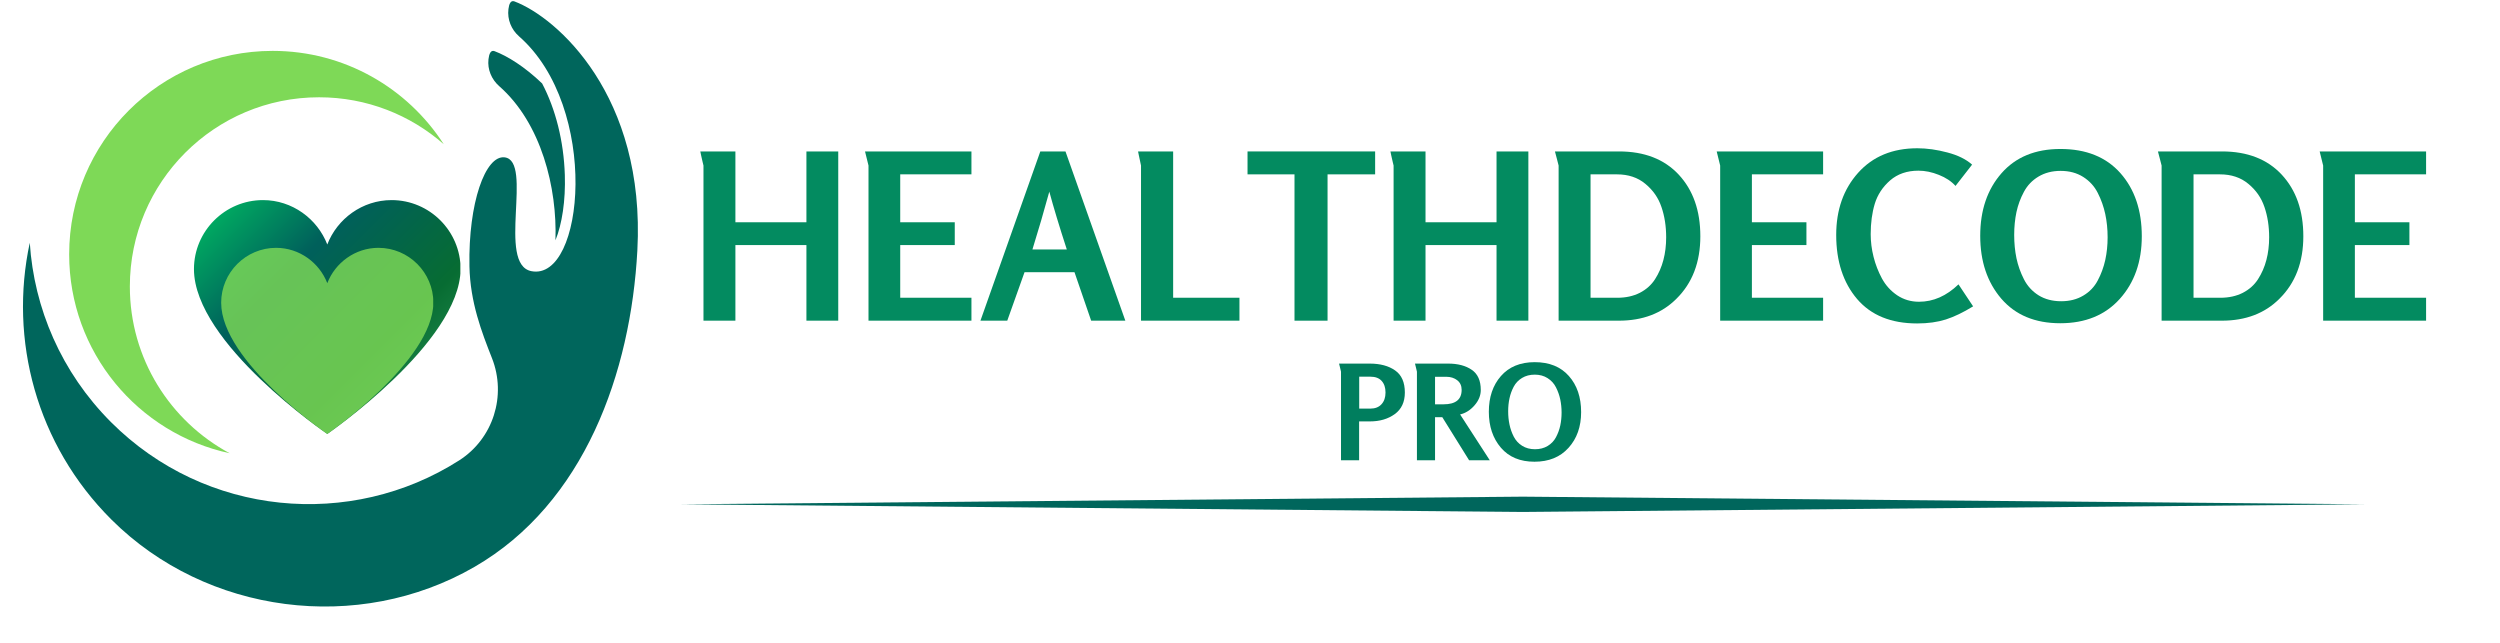 <svg xmlns="http://www.w3.org/2000/svg" xmlns:xlink="http://www.w3.org/1999/xlink" width="509" zoomAndPan="magnify" viewBox="0 0 381.75 98.25" height="131" preserveAspectRatio="xMidYMid meet" version="1.0"><defs><filter x="0%" y="0%" width="100%" height="100%" id="debe563553"><feColorMatrix values="0 0 0 0 1 0 0 0 0 1 0 0 0 0 1 0 0 0 1 0" color-interpolation-filters="sRGB"/></filter><g/><clipPath id="7aa894e970"><path d="M 29.617 30.555 L 70.297 30.555 L 70.297 66.266 L 29.617 66.266 Z M 29.617 30.555 " clip-rule="nonzero"/></clipPath><clipPath id="707cf1f25f"><path d="M 29.617 41.09 C 29.617 52.434 49.977 66.266 49.977 66.266 C 49.977 66.266 70.242 52.336 70.332 41.09 C 70.332 35.285 65.602 30.555 59.797 30.555 C 55.332 30.555 51.488 33.41 49.977 37.336 C 48.461 33.41 44.617 30.555 40.156 30.555 C 34.352 30.555 29.617 35.285 29.617 41.09 " clip-rule="nonzero"/></clipPath><linearGradient x1="15.365" gradientTransform="matrix(0.081, 0, 0, 0.081, 29.619, 30.553)" y1="-15.363" x2="484.865" gradientUnits="userSpaceOnUse" y2="454.137" id="e8b699a5b3"><stop stop-opacity="1" stop-color="rgb(0%, 74.899%, 38.799%)" offset="0"/><stop stop-opacity="1" stop-color="rgb(0%, 74.461%, 38.762%)" offset="0.004"/><stop stop-opacity="1" stop-color="rgb(0%, 74.025%, 38.727%)" offset="0.008"/><stop stop-opacity="1" stop-color="rgb(0%, 73.587%, 38.69%)" offset="0.012"/><stop stop-opacity="1" stop-color="rgb(0%, 73.149%, 38.654%)" offset="0.016"/><stop stop-opacity="1" stop-color="rgb(0%, 72.711%, 38.617%)" offset="0.02"/><stop stop-opacity="1" stop-color="rgb(0%, 72.275%, 38.582%)" offset="0.023"/><stop stop-opacity="1" stop-color="rgb(0%, 71.837%, 38.545%)" offset="0.027"/><stop stop-opacity="1" stop-color="rgb(0%, 71.4%, 38.509%)" offset="0.031"/><stop stop-opacity="1" stop-color="rgb(0%, 70.963%, 38.472%)" offset="0.035"/><stop stop-opacity="1" stop-color="rgb(0%, 70.526%, 38.435%)" offset="0.039"/><stop stop-opacity="1" stop-color="rgb(0%, 70.088%, 38.399%)" offset="0.043"/><stop stop-opacity="1" stop-color="rgb(0%, 69.652%, 38.364%)" offset="0.047"/><stop stop-opacity="1" stop-color="rgb(0%, 69.214%, 38.327%)" offset="0.051"/><stop stop-opacity="1" stop-color="rgb(0%, 68.776%, 38.29%)" offset="0.055"/><stop stop-opacity="1" stop-color="rgb(0%, 68.338%, 38.254%)" offset="0.059"/><stop stop-opacity="1" stop-color="rgb(0%, 67.902%, 38.217%)" offset="0.062"/><stop stop-opacity="1" stop-color="rgb(0%, 67.464%, 38.181%)" offset="0.066"/><stop stop-opacity="1" stop-color="rgb(0%, 67.027%, 38.145%)" offset="0.07"/><stop stop-opacity="1" stop-color="rgb(0%, 66.589%, 38.109%)" offset="0.074"/><stop stop-opacity="1" stop-color="rgb(0%, 66.153%, 38.072%)" offset="0.078"/><stop stop-opacity="1" stop-color="rgb(0%, 65.715%, 38.036%)" offset="0.082"/><stop stop-opacity="1" stop-color="rgb(0%, 65.277%, 37.999%)" offset="0.086"/><stop stop-opacity="1" stop-color="rgb(0%, 64.839%, 37.962%)" offset="0.09"/><stop stop-opacity="1" stop-color="rgb(0%, 64.403%, 37.927%)" offset="0.094"/><stop stop-opacity="1" stop-color="rgb(0%, 63.965%, 37.891%)" offset="0.098"/><stop stop-opacity="1" stop-color="rgb(0%, 63.528%, 37.854%)" offset="0.102"/><stop stop-opacity="1" stop-color="rgb(0%, 63.091%, 37.817%)" offset="0.105"/><stop stop-opacity="1" stop-color="rgb(0%, 62.654%, 37.781%)" offset="0.109"/><stop stop-opacity="1" stop-color="rgb(0%, 62.216%, 37.744%)" offset="0.113"/><stop stop-opacity="1" stop-color="rgb(0%, 61.78%, 37.709%)" offset="0.117"/><stop stop-opacity="1" stop-color="rgb(0%, 61.342%, 37.672%)" offset="0.121"/><stop stop-opacity="1" stop-color="rgb(0%, 60.904%, 37.636%)" offset="0.125"/><stop stop-opacity="1" stop-color="rgb(0%, 60.466%, 37.599%)" offset="0.129"/><stop stop-opacity="1" stop-color="rgb(0%, 60.03%, 37.564%)" offset="0.133"/><stop stop-opacity="1" stop-color="rgb(0%, 59.592%, 37.527%)" offset="0.137"/><stop stop-opacity="1" stop-color="rgb(0%, 59.155%, 37.491%)" offset="0.141"/><stop stop-opacity="1" stop-color="rgb(0%, 58.717%, 37.454%)" offset="0.145"/><stop stop-opacity="1" stop-color="rgb(0%, 58.281%, 37.418%)" offset="0.148"/><stop stop-opacity="1" stop-color="rgb(0%, 57.843%, 37.381%)" offset="0.152"/><stop stop-opacity="1" stop-color="rgb(0%, 57.405%, 37.346%)" offset="0.156"/><stop stop-opacity="1" stop-color="rgb(0%, 56.967%, 37.309%)" offset="0.16"/><stop stop-opacity="1" stop-color="rgb(0%, 56.531%, 37.273%)" offset="0.164"/><stop stop-opacity="1" stop-color="rgb(0%, 56.093%, 37.236%)" offset="0.168"/><stop stop-opacity="1" stop-color="rgb(0%, 55.656%, 37.199%)" offset="0.172"/><stop stop-opacity="1" stop-color="rgb(0%, 55.219%, 37.163%)" offset="0.176"/><stop stop-opacity="1" stop-color="rgb(0%, 54.782%, 37.128%)" offset="0.18"/><stop stop-opacity="1" stop-color="rgb(0%, 54.344%, 37.091%)" offset="0.184"/><stop stop-opacity="1" stop-color="rgb(0%, 53.908%, 37.054%)" offset="0.188"/><stop stop-opacity="1" stop-color="rgb(0%, 53.47%, 37.018%)" offset="0.191"/><stop stop-opacity="1" stop-color="rgb(0%, 53.032%, 36.981%)" offset="0.195"/><stop stop-opacity="1" stop-color="rgb(0%, 52.594%, 36.945%)" offset="0.199"/><stop stop-opacity="1" stop-color="rgb(0%, 52.158%, 36.909%)" offset="0.203"/><stop stop-opacity="1" stop-color="rgb(0%, 51.72%, 36.873%)" offset="0.207"/><stop stop-opacity="1" stop-color="rgb(0%, 51.283%, 36.836%)" offset="0.211"/><stop stop-opacity="1" stop-color="rgb(0%, 50.845%, 36.8%)" offset="0.215"/><stop stop-opacity="1" stop-color="rgb(0%, 50.409%, 36.765%)" offset="0.219"/><stop stop-opacity="1" stop-color="rgb(0%, 49.971%, 36.728%)" offset="0.223"/><stop stop-opacity="1" stop-color="rgb(0%, 49.533%, 36.691%)" offset="0.227"/><stop stop-opacity="1" stop-color="rgb(0%, 49.095%, 36.655%)" offset="0.23"/><stop stop-opacity="1" stop-color="rgb(0%, 48.659%, 36.618%)" offset="0.234"/><stop stop-opacity="1" stop-color="rgb(0%, 48.221%, 36.581%)" offset="0.238"/><stop stop-opacity="1" stop-color="rgb(0%, 47.784%, 36.546%)" offset="0.242"/><stop stop-opacity="1" stop-color="rgb(0%, 47.346%, 36.51%)" offset="0.246"/><stop stop-opacity="1" stop-color="rgb(0%, 46.91%, 36.473%)" offset="0.25"/><stop stop-opacity="1" stop-color="rgb(0%, 46.472%, 36.436%)" offset="0.254"/><stop stop-opacity="1" stop-color="rgb(0%, 46.034%, 36.4%)" offset="0.258"/><stop stop-opacity="1" stop-color="rgb(0%, 45.596%, 36.363%)" offset="0.262"/><stop stop-opacity="1" stop-color="rgb(0%, 45.16%, 36.328%)" offset="0.266"/><stop stop-opacity="1" stop-color="rgb(0%, 44.722%, 36.292%)" offset="0.27"/><stop stop-opacity="1" stop-color="rgb(0%, 44.286%, 36.255%)" offset="0.273"/><stop stop-opacity="1" stop-color="rgb(0%, 43.848%, 36.218%)" offset="0.277"/><stop stop-opacity="1" stop-color="rgb(0%, 43.411%, 36.182%)" offset="0.281"/><stop stop-opacity="1" stop-color="rgb(0%, 42.973%, 36.145%)" offset="0.285"/><stop stop-opacity="1" stop-color="rgb(0%, 42.537%, 36.11%)" offset="0.289"/><stop stop-opacity="1" stop-color="rgb(0%, 42.099%, 36.073%)" offset="0.293"/><stop stop-opacity="1" stop-color="rgb(0%, 41.661%, 36.037%)" offset="0.297"/><stop stop-opacity="1" stop-color="rgb(0%, 41.223%, 36%)" offset="0.301"/><stop stop-opacity="1" stop-color="rgb(0%, 40.787%, 35.963%)" offset="0.305"/><stop stop-opacity="1" stop-color="rgb(0%, 40.349%, 35.927%)" offset="0.309"/><stop stop-opacity="1" stop-color="rgb(0%, 39.912%, 35.892%)" offset="0.312"/><stop stop-opacity="1" stop-color="rgb(0%, 39.474%, 35.855%)" offset="0.316"/><stop stop-opacity="1" stop-color="rgb(0%, 39.038%, 35.818%)" offset="0.32"/><stop stop-opacity="1" stop-color="rgb(0%, 38.6%, 35.782%)" offset="0.324"/><stop stop-opacity="1" stop-color="rgb(0%, 38.162%, 35.747%)" offset="0.328"/><stop stop-opacity="1" stop-color="rgb(0.011%, 37.9%, 35.655%)" offset="0.332"/><stop stop-opacity="1" stop-color="rgb(0.021%, 37.639%, 35.565%)" offset="0.336"/><stop stop-opacity="1" stop-color="rgb(0.053%, 37.695%, 35.376%)" offset="0.344"/><stop stop-opacity="1" stop-color="rgb(0.116%, 37.807%, 35.001%)" offset="0.352"/><stop stop-opacity="1" stop-color="rgb(0.179%, 37.92%, 34.624%)" offset="0.359"/><stop stop-opacity="1" stop-color="rgb(0.243%, 38.031%, 34.247%)" offset="0.367"/><stop stop-opacity="1" stop-color="rgb(0.305%, 38.144%, 33.871%)" offset="0.375"/><stop stop-opacity="1" stop-color="rgb(0.368%, 38.255%, 33.495%)" offset="0.383"/><stop stop-opacity="1" stop-color="rgb(0.432%, 38.368%, 33.118%)" offset="0.391"/><stop stop-opacity="1" stop-color="rgb(0.494%, 38.481%, 32.742%)" offset="0.398"/><stop stop-opacity="1" stop-color="rgb(0.558%, 38.593%, 32.365%)" offset="0.406"/><stop stop-opacity="1" stop-color="rgb(0.621%, 38.705%, 31.989%)" offset="0.414"/><stop stop-opacity="1" stop-color="rgb(0.684%, 38.817%, 31.613%)" offset="0.422"/><stop stop-opacity="1" stop-color="rgb(0.748%, 38.93%, 31.236%)" offset="0.43"/><stop stop-opacity="1" stop-color="rgb(0.81%, 39.041%, 30.859%)" offset="0.438"/><stop stop-opacity="1" stop-color="rgb(0.873%, 39.154%, 30.484%)" offset="0.445"/><stop stop-opacity="1" stop-color="rgb(0.937%, 39.265%, 30.107%)" offset="0.453"/><stop stop-opacity="1" stop-color="rgb(0.999%, 39.378%, 29.73%)" offset="0.461"/><stop stop-opacity="1" stop-color="rgb(1.062%, 39.49%, 29.355%)" offset="0.468"/><stop stop-opacity="1" stop-color="rgb(1.094%, 39.546%, 29.167%)" offset="0.469"/><stop stop-opacity="1" stop-color="rgb(1.126%, 39.603%, 28.978%)" offset="0.477"/><stop stop-opacity="1" stop-color="rgb(1.189%, 39.716%, 28.601%)" offset="0.484"/><stop stop-opacity="1" stop-color="rgb(1.253%, 39.827%, 28.226%)" offset="0.492"/><stop stop-opacity="1" stop-color="rgb(1.315%, 39.94%, 27.849%)" offset="0.5"/><stop stop-opacity="1" stop-color="rgb(1.378%, 40.051%, 27.472%)" offset="0.508"/><stop stop-opacity="1" stop-color="rgb(1.442%, 40.164%, 27.095%)" offset="0.516"/><stop stop-opacity="1" stop-color="rgb(1.505%, 40.276%, 26.72%)" offset="0.523"/><stop stop-opacity="1" stop-color="rgb(1.567%, 40.388%, 26.343%)" offset="0.531"/><stop stop-opacity="1" stop-color="rgb(1.631%, 40.5%, 25.966%)" offset="0.532"/><stop stop-opacity="1" stop-color="rgb(1.663%, 40.556%, 25.778%)" offset="0.539"/><stop stop-opacity="1" stop-color="rgb(1.694%, 40.613%, 25.591%)" offset="0.547"/><stop stop-opacity="1" stop-color="rgb(1.758%, 40.724%, 25.214%)" offset="0.555"/><stop stop-opacity="1" stop-color="rgb(1.82%, 40.837%, 24.837%)" offset="0.562"/><stop stop-opacity="1" stop-color="rgb(1.883%, 40.95%, 24.461%)" offset="0.57"/><stop stop-opacity="1" stop-color="rgb(1.947%, 41.061%, 24.084%)" offset="0.578"/><stop stop-opacity="1" stop-color="rgb(2.01%, 41.174%, 23.708%)" offset="0.586"/><stop stop-opacity="1" stop-color="rgb(2.072%, 41.286%, 23.332%)" offset="0.594"/><stop stop-opacity="1" stop-color="rgb(2.136%, 41.399%, 22.955%)" offset="0.602"/><stop stop-opacity="1" stop-color="rgb(2.199%, 41.51%, 22.578%)" offset="0.609"/><stop stop-opacity="1" stop-color="rgb(2.261%, 41.623%, 22.203%)" offset="0.617"/><stop stop-opacity="1" stop-color="rgb(2.325%, 41.734%, 21.826%)" offset="0.625"/><stop stop-opacity="1" stop-color="rgb(2.388%, 41.847%, 21.449%)" offset="0.633"/><stop stop-opacity="1" stop-color="rgb(2.452%, 41.959%, 21.074%)" offset="0.641"/><stop stop-opacity="1" stop-color="rgb(2.515%, 42.072%, 20.697%)" offset="0.648"/><stop stop-opacity="1" stop-color="rgb(2.577%, 42.184%, 20.32%)" offset="0.656"/><stop stop-opacity="1" stop-color="rgb(2.641%, 42.296%, 19.943%)" offset="0.664"/><stop stop-opacity="1" stop-color="rgb(2.802%, 42.509%, 19.8%)" offset="0.672"/><stop stop-opacity="1" stop-color="rgb(3.128%, 42.896%, 20.056%)" offset="0.676"/><stop stop-opacity="1" stop-color="rgb(3.326%, 43.126%, 20.267%)" offset="0.68"/><stop stop-opacity="1" stop-color="rgb(3.525%, 43.356%, 20.477%)" offset="0.684"/><stop stop-opacity="1" stop-color="rgb(3.723%, 43.587%, 20.689%)" offset="0.688"/><stop stop-opacity="1" stop-color="rgb(3.92%, 43.816%, 20.9%)" offset="0.691"/><stop stop-opacity="1" stop-color="rgb(4.118%, 44.046%, 21.112%)" offset="0.695"/><stop stop-opacity="1" stop-color="rgb(4.317%, 44.275%, 21.323%)" offset="0.699"/><stop stop-opacity="1" stop-color="rgb(4.515%, 44.505%, 21.533%)" offset="0.703"/><stop stop-opacity="1" stop-color="rgb(4.713%, 44.734%, 21.744%)" offset="0.707"/><stop stop-opacity="1" stop-color="rgb(4.912%, 44.965%, 21.956%)" offset="0.711"/><stop stop-opacity="1" stop-color="rgb(5.11%, 45.195%, 22.166%)" offset="0.715"/><stop stop-opacity="1" stop-color="rgb(5.309%, 45.425%, 22.377%)" offset="0.719"/><stop stop-opacity="1" stop-color="rgb(5.505%, 45.654%, 22.588%)" offset="0.723"/><stop stop-opacity="1" stop-color="rgb(5.704%, 45.885%, 22.8%)" offset="0.727"/><stop stop-opacity="1" stop-color="rgb(5.902%, 46.114%, 23.01%)" offset="0.73"/><stop stop-opacity="1" stop-color="rgb(6.1%, 46.344%, 23.222%)" offset="0.734"/><stop stop-opacity="1" stop-color="rgb(6.299%, 46.573%, 23.433%)" offset="0.738"/><stop stop-opacity="1" stop-color="rgb(6.497%, 46.803%, 23.643%)" offset="0.742"/><stop stop-opacity="1" stop-color="rgb(6.694%, 47.032%, 23.854%)" offset="0.746"/><stop stop-opacity="1" stop-color="rgb(6.892%, 47.263%, 24.066%)" offset="0.75"/><stop stop-opacity="1" stop-color="rgb(7.091%, 47.493%, 24.277%)" offset="0.754"/><stop stop-opacity="1" stop-color="rgb(7.289%, 47.723%, 24.489%)" offset="0.758"/><stop stop-opacity="1" stop-color="rgb(7.487%, 47.952%, 24.699%)" offset="0.762"/><stop stop-opacity="1" stop-color="rgb(7.686%, 48.183%, 24.91%)" offset="0.766"/><stop stop-opacity="1" stop-color="rgb(7.884%, 48.412%, 25.121%)" offset="0.77"/><stop stop-opacity="1" stop-color="rgb(8.083%, 48.642%, 25.333%)" offset="0.773"/><stop stop-opacity="1" stop-color="rgb(8.279%, 48.871%, 25.543%)" offset="0.777"/><stop stop-opacity="1" stop-color="rgb(8.478%, 49.101%, 25.754%)" offset="0.781"/><stop stop-opacity="1" stop-color="rgb(8.676%, 49.33%, 25.964%)" offset="0.785"/><stop stop-opacity="1" stop-color="rgb(8.875%, 49.561%, 26.176%)" offset="0.789"/><stop stop-opacity="1" stop-color="rgb(9.073%, 49.791%, 26.387%)" offset="0.793"/><stop stop-opacity="1" stop-color="rgb(9.271%, 50.021%, 26.599%)" offset="0.797"/><stop stop-opacity="1" stop-color="rgb(9.47%, 50.25%, 26.81%)" offset="0.801"/><stop stop-opacity="1" stop-color="rgb(9.668%, 50.481%, 27.02%)" offset="0.805"/><stop stop-opacity="1" stop-color="rgb(9.865%, 50.71%, 27.231%)" offset="0.809"/><stop stop-opacity="1" stop-color="rgb(10.063%, 50.94%, 27.443%)" offset="0.812"/><stop stop-opacity="1" stop-color="rgb(10.262%, 51.169%, 27.654%)" offset="0.816"/><stop stop-opacity="1" stop-color="rgb(10.46%, 51.399%, 27.866%)" offset="0.82"/><stop stop-opacity="1" stop-color="rgb(10.658%, 51.63%, 28.076%)" offset="0.824"/><stop stop-opacity="1" stop-color="rgb(10.857%, 51.86%, 28.287%)" offset="0.828"/><stop stop-opacity="1" stop-color="rgb(11.053%, 52.089%, 28.497%)" offset="0.832"/><stop stop-opacity="1" stop-color="rgb(11.252%, 52.319%, 28.709%)" offset="0.836"/><stop stop-opacity="1" stop-color="rgb(11.45%, 52.548%, 28.92%)" offset="0.84"/><stop stop-opacity="1" stop-color="rgb(11.649%, 52.779%, 29.131%)" offset="0.844"/><stop stop-opacity="1" stop-color="rgb(11.847%, 53.008%, 29.341%)" offset="0.848"/><stop stop-opacity="1" stop-color="rgb(12.045%, 53.238%, 29.553%)" offset="0.852"/><stop stop-opacity="1" stop-color="rgb(12.244%, 53.467%, 29.764%)" offset="0.855"/><stop stop-opacity="1" stop-color="rgb(12.442%, 53.697%, 29.976%)" offset="0.859"/><stop stop-opacity="1" stop-color="rgb(12.639%, 53.928%, 30.186%)" offset="0.863"/><stop stop-opacity="1" stop-color="rgb(12.837%, 54.158%, 30.397%)" offset="0.867"/><stop stop-opacity="1" stop-color="rgb(13.036%, 54.387%, 30.608%)" offset="0.871"/><stop stop-opacity="1" stop-color="rgb(13.234%, 54.617%, 30.82%)" offset="0.875"/><stop stop-opacity="1" stop-color="rgb(13.432%, 54.846%, 31.03%)" offset="0.879"/><stop stop-opacity="1" stop-color="rgb(13.631%, 55.077%, 31.242%)" offset="0.883"/><stop stop-opacity="1" stop-color="rgb(13.828%, 55.305%, 31.453%)" offset="0.887"/><stop stop-opacity="1" stop-color="rgb(14.026%, 55.536%, 31.664%)" offset="0.891"/><stop stop-opacity="1" stop-color="rgb(14.224%, 55.765%, 31.874%)" offset="0.895"/><stop stop-opacity="1" stop-color="rgb(14.423%, 55.995%, 32.086%)" offset="0.898"/><stop stop-opacity="1" stop-color="rgb(14.621%, 56.226%, 32.297%)" offset="0.902"/><stop stop-opacity="1" stop-color="rgb(14.819%, 56.456%, 32.507%)" offset="0.906"/><stop stop-opacity="1" stop-color="rgb(15.018%, 56.685%, 32.718%)" offset="0.91"/><stop stop-opacity="1" stop-color="rgb(15.216%, 56.915%, 32.93%)" offset="0.914"/><stop stop-opacity="1" stop-color="rgb(15.413%, 57.144%, 33.141%)" offset="0.918"/><stop stop-opacity="1" stop-color="rgb(15.611%, 57.375%, 33.353%)" offset="0.922"/><stop stop-opacity="1" stop-color="rgb(15.81%, 57.603%, 33.563%)" offset="0.926"/><stop stop-opacity="1" stop-color="rgb(16.008%, 57.834%, 33.774%)" offset="0.93"/><stop stop-opacity="1" stop-color="rgb(16.206%, 58.063%, 33.984%)" offset="0.934"/><stop stop-opacity="1" stop-color="rgb(16.405%, 58.293%, 34.196%)" offset="0.938"/><stop stop-opacity="1" stop-color="rgb(16.602%, 58.524%, 34.407%)" offset="0.941"/><stop stop-opacity="1" stop-color="rgb(16.8%, 58.754%, 34.619%)" offset="0.945"/><stop stop-opacity="1" stop-color="rgb(16.998%, 58.983%, 34.83%)" offset="0.949"/><stop stop-opacity="1" stop-color="rgb(17.197%, 59.213%, 35.04%)" offset="0.953"/><stop stop-opacity="1" stop-color="rgb(17.395%, 59.442%, 35.251%)" offset="0.957"/><stop stop-opacity="1" stop-color="rgb(17.593%, 59.673%, 35.463%)" offset="0.961"/><stop stop-opacity="1" stop-color="rgb(17.792%, 59.901%, 35.674%)" offset="0.965"/><stop stop-opacity="1" stop-color="rgb(17.99%, 60.132%, 35.884%)" offset="0.969"/><stop stop-opacity="1" stop-color="rgb(18.187%, 60.362%, 36.095%)" offset="0.973"/><stop stop-opacity="1" stop-color="rgb(18.385%, 60.593%, 36.307%)" offset="0.977"/><stop stop-opacity="1" stop-color="rgb(18.584%, 60.822%, 36.517%)" offset="0.98"/><stop stop-opacity="1" stop-color="rgb(18.782%, 61.052%, 36.729%)" offset="0.984"/><stop stop-opacity="1" stop-color="rgb(18.98%, 61.281%, 36.94%)" offset="0.988"/><stop stop-opacity="1" stop-color="rgb(19.179%, 61.511%, 37.151%)" offset="0.992"/><stop stop-opacity="1" stop-color="rgb(19.376%, 61.74%, 37.361%)" offset="0.996"/><stop stop-opacity="1" stop-color="rgb(19.574%, 61.971%, 37.573%)" offset="1"/></linearGradient><mask id="fd5a0d501d"><g filter="url(#debe563553)"><rect x="-38.175" width="458.1" fill="#000000" y="-9.825" height="117.9" fill-opacity="0.82"/></g></mask><clipPath id="9f8b57698d"><path d="M 0.773 0.844 L 33.211 0.844 L 33.211 29.266 L 0.773 29.266 Z M 0.773 0.844 " clip-rule="nonzero"/></clipPath><clipPath id="9a2f3e42c6"><path d="M 0.773 9.23 C 0.773 18.258 16.977 29.266 16.977 29.266 C 16.977 29.266 33.105 18.18 33.176 9.23 C 33.176 4.609 29.41 0.844 24.789 0.844 C 21.238 0.844 18.18 3.117 16.977 6.242 C 15.77 3.117 12.711 0.844 9.16 0.844 C 4.539 0.844 0.773 4.609 0.773 9.23 " clip-rule="nonzero"/></clipPath><clipPath id="92fd1d0f53"><rect x="0" width="34" y="0" height="30"/></clipPath><clipPath id="4c90881e7c"><path d="M 103.93 75.832 L 361.461 75.832 L 361.461 78.066 L 103.93 78.066 Z M 103.93 75.832 " clip-rule="nonzero"/></clipPath></defs><path fill="#7ed957" d="M 19.828 43.746 C 19.828 27.789 32.766 14.855 48.719 14.855 C 56.012 14.855 62.676 17.559 67.758 22.02 C 62.227 13.445 52.594 7.77 41.633 7.77 C 24.473 7.77 10.562 21.68 10.562 38.84 C 10.562 53.746 21.062 66.199 35.07 69.211 C 26 64.34 19.828 54.762 19.828 43.746 " fill-opacity="1" fill-rule="nonzero"/><path fill="#00665c" d="M 78.555 0.215 C 77.984 0 77.734 0.598 77.637 1.398 C 77.445 2.961 78.07 4.508 79.254 5.547 C 91.641 16.398 89.238 42.992 81.141 41.406 C 75.828 40.367 81.488 24.566 77.059 24.027 C 74.113 23.672 71.5 30.992 71.684 40.648 C 71.793 46.176 73.566 50.734 75.125 54.691 C 77.383 60.422 75.309 66.984 70.117 70.301 C 53.59 80.848 31.398 78.902 16.961 64.469 C 9.336 56.84 5.199 47.047 4.547 37.07 C 1.359 51.848 5.52 67.891 17.031 79.355 C 31.543 93.805 54.711 96.812 72.445 86.57 C 89.281 76.848 96.324 56.844 97.324 38.246 C 98.598 14.586 85.02 2.648 78.555 0.215 Z M 76.234 13.16 C 82.672 18.816 85.102 28.719 84.816 36.695 C 85.828 34.223 86.375 30.602 86.25 26.723 C 86.082 21.539 84.848 16.684 82.785 12.746 C 80.113 10.18 77.484 8.555 75.516 7.812 C 74.934 7.594 74.684 8.223 74.59 9.051 C 74.414 10.605 75.059 12.129 76.234 13.16 " fill-opacity="1" fill-rule="nonzero"/><g clip-path="url(#7aa894e970)"><g clip-path="url(#707cf1f25f)"><path fill="url(#e8b699a5b3)" d="M 29.617 30.555 L 29.617 66.266 L 70.297 66.266 L 70.297 30.555 Z M 29.617 30.555 " fill-rule="nonzero"/></g></g><g mask="url(#fd5a0d501d)"><g transform="matrix(1, 0, 0, 1, 33, 37)"><g clip-path="url(#92fd1d0f53)"><g clip-path="url(#9f8b57698d)"><g clip-path="url(#9a2f3e42c6)"><path fill="#7ed957" d="M 0.773 0.844 L 33.148 0.844 L 33.148 29.266 L 0.773 29.266 Z M 0.773 0.844 " fill-opacity="1" fill-rule="nonzero"/></g></g></g></g></g><g clip-path="url(#4c90881e7c)"><path fill="#00665c" d="M 232.539 78.176 L 103.93 77.008 L 232.539 75.84 L 361.148 77.008 Z M 232.539 78.176 " fill-opacity="1" fill-rule="nonzero"/></g><g fill="#038b60" fill-opacity="1"><g transform="translate(105.062, 48.968)"><g><path d="M 22.938 0 L 18.078 0 L 18.078 -11.547 L 7.234 -11.547 L 7.234 0 L 2.359 0 L 2.359 -23.688 C 2.359 -23.707 2.316 -23.879 2.234 -24.203 C 2.16 -24.535 2.082 -24.879 2 -25.234 C 1.914 -25.586 1.875 -25.789 1.875 -25.844 L 7.234 -25.844 L 7.234 -15.031 L 18.078 -15.031 L 18.078 -25.844 L 22.938 -25.844 Z M 22.938 0 "/></g></g></g><g fill="#038b60" fill-opacity="1"><g transform="translate(130.261, 48.968)"><g><path d="M 18.078 0 L 2.359 0 L 2.359 -23.688 L 1.828 -25.844 L 18.078 -25.844 L 18.078 -22.344 L 7.203 -22.344 L 7.203 -15.031 L 15.531 -15.031 L 15.531 -11.547 L 7.203 -11.547 L 7.203 -3.5 L 18.078 -3.5 Z M 18.078 0 "/></g></g></g><g fill="#038b60" fill-opacity="1"><g transform="translate(149.636, 48.968)"><g><path d="M 22.203 0 L 16.984 0 L 14.438 -7.406 L 6.812 -7.406 L 4.172 0 L 0.078 0 L 9.219 -25.844 L 13.062 -25.844 Z M 13.266 -10.875 C 12.141 -14.332 11.25 -17.273 10.594 -19.703 C 9.789 -16.754 8.93 -13.812 8.016 -10.875 Z M 13.266 -10.875 "/></g></g></g><g fill="#038b60" fill-opacity="1"><g transform="translate(171.905, 48.968)"><g><path d="M 17.359 0 L 2.328 0 L 2.328 -23.688 C 2.328 -23.707 2.289 -23.879 2.219 -24.203 C 2.156 -24.535 2.082 -24.879 2 -25.234 C 1.914 -25.586 1.875 -25.789 1.875 -25.844 L 7.234 -25.844 L 7.234 -3.5 L 17.359 -3.5 Z M 17.359 0 "/></g></g></g><g fill="#038b60" fill-opacity="1"><g transform="translate(190.045, 48.968)"><g><path d="M 19.938 -22.344 L 12.672 -22.344 L 12.672 0 L 7.625 0 L 7.625 -22.344 L 0.453 -22.344 L 0.453 -25.844 L 19.938 -25.844 Z M 19.938 -22.344 "/></g></g></g><g fill="#038b60" fill-opacity="1"><g transform="translate(210.443, 48.968)"><g><path d="M 22.938 0 L 18.078 0 L 18.078 -11.547 L 7.234 -11.547 L 7.234 0 L 2.359 0 L 2.359 -23.688 C 2.359 -23.707 2.316 -23.879 2.234 -24.203 C 2.16 -24.535 2.082 -24.879 2 -25.234 C 1.914 -25.586 1.875 -25.789 1.875 -25.844 L 7.234 -25.844 L 7.234 -15.031 L 18.078 -15.031 L 18.078 -25.844 L 22.938 -25.844 Z M 22.938 0 "/></g></g></g><g fill="#038b60" fill-opacity="1"><g transform="translate(235.642, 48.968)"><g><path d="M 24 -12.891 C 24 -8.93 22.785 -5.754 20.359 -3.359 C 18.129 -1.117 15.191 0 11.547 0 L 2.359 0 L 2.359 -23.688 C 2.359 -23.707 2.27 -24.051 2.094 -24.719 C 1.914 -25.395 1.816 -25.77 1.797 -25.844 L 11.578 -25.844 C 15.461 -25.844 18.504 -24.66 20.703 -22.297 C 22.898 -19.93 24 -16.797 24 -12.891 Z M 18.781 -12.734 C 18.781 -14.43 18.539 -15.973 18.062 -17.359 C 17.594 -18.754 16.773 -19.93 15.609 -20.891 C 14.453 -21.859 13.004 -22.344 11.266 -22.344 L 7.234 -22.344 L 7.234 -3.5 L 11.328 -3.5 C 12.617 -3.5 13.758 -3.75 14.75 -4.25 C 15.738 -4.758 16.516 -5.453 17.078 -6.328 C 17.648 -7.211 18.078 -8.191 18.359 -9.266 C 18.641 -10.336 18.781 -11.492 18.781 -12.734 Z M 18.781 -12.734 "/></g></g></g><g fill="#038b60" fill-opacity="1"><g transform="translate(260.311, 48.968)"><g><path d="M 18.078 0 L 2.359 0 L 2.359 -23.688 L 1.828 -25.844 L 18.078 -25.844 L 18.078 -22.344 L 7.203 -22.344 L 7.203 -15.031 L 15.531 -15.031 L 15.531 -11.547 L 7.203 -11.547 L 7.203 -3.5 L 18.078 -3.5 Z M 18.078 0 "/></g></g></g><g fill="#038b60" fill-opacity="1"><g transform="translate(279.686, 48.968)"><g><path d="M 21.609 -2.188 C 20.117 -1.27 18.734 -0.602 17.453 -0.188 C 16.172 0.219 14.707 0.422 13.062 0.422 C 9.082 0.422 6.023 -0.82 3.891 -3.312 C 1.766 -5.812 0.703 -9.07 0.703 -13.094 C 0.703 -16.926 1.816 -20.086 4.047 -22.578 C 6.285 -25.078 9.301 -26.328 13.094 -26.328 C 14.551 -26.328 16.078 -26.113 17.672 -25.688 C 19.273 -25.27 20.535 -24.648 21.453 -23.828 L 18.922 -20.578 C 18.285 -21.285 17.438 -21.848 16.375 -22.266 C 15.32 -22.691 14.285 -22.906 13.266 -22.906 C 11.523 -22.906 10.082 -22.41 8.938 -21.422 C 7.801 -20.43 7.02 -19.242 6.594 -17.859 C 6.176 -16.473 5.969 -14.922 5.969 -13.203 C 5.969 -12.066 6.113 -10.914 6.406 -9.75 C 6.695 -8.594 7.125 -7.488 7.688 -6.438 C 8.258 -5.395 9.035 -4.539 10.016 -3.875 C 11.004 -3.219 12.113 -2.891 13.344 -2.891 C 15.531 -2.891 17.539 -3.773 19.375 -5.547 Z M 21.609 -2.188 "/></g></g></g><g fill="#038b60" fill-opacity="1"><g transform="translate(301.708, 48.968)"><g><path d="M 25.344 -12.891 C 25.344 -9.004 24.223 -5.816 21.984 -3.328 C 19.754 -0.848 16.723 0.391 12.891 0.391 C 9.047 0.391 6.047 -0.859 3.891 -3.359 C 1.742 -5.867 0.672 -9.066 0.672 -12.953 C 0.672 -16.859 1.754 -20.047 3.922 -22.516 C 6.086 -24.984 9.086 -26.219 12.922 -26.219 C 16.848 -26.219 19.898 -24.988 22.078 -22.531 C 24.254 -20.07 25.344 -16.859 25.344 -12.891 Z M 20.125 -12.734 C 20.125 -13.984 20.004 -15.164 19.766 -16.281 C 19.523 -17.406 19.145 -18.477 18.625 -19.5 C 18.113 -20.52 17.367 -21.336 16.391 -21.953 C 15.422 -22.566 14.273 -22.875 12.953 -22.875 C 11.66 -22.875 10.531 -22.582 9.562 -22 C 8.602 -21.426 7.863 -20.648 7.344 -19.672 C 6.82 -18.703 6.441 -17.672 6.203 -16.578 C 5.973 -15.484 5.859 -14.32 5.859 -13.094 C 5.859 -11.844 5.973 -10.66 6.203 -9.547 C 6.441 -8.43 6.82 -7.359 7.344 -6.328 C 7.863 -5.305 8.609 -4.488 9.578 -3.875 C 10.555 -3.27 11.707 -2.969 13.031 -2.969 C 14.32 -2.969 15.445 -3.254 16.406 -3.828 C 17.375 -4.398 18.113 -5.176 18.625 -6.156 C 19.145 -7.133 19.523 -8.172 19.766 -9.266 C 20.004 -10.359 20.125 -11.516 20.125 -12.734 Z M 20.125 -12.734 "/></g></g></g><g fill="#038b60" fill-opacity="1"><g transform="translate(327.718, 48.968)"><g><path d="M 24 -12.891 C 24 -8.93 22.785 -5.754 20.359 -3.359 C 18.129 -1.117 15.191 0 11.547 0 L 2.359 0 L 2.359 -23.688 C 2.359 -23.707 2.27 -24.051 2.094 -24.719 C 1.914 -25.395 1.816 -25.77 1.797 -25.844 L 11.578 -25.844 C 15.461 -25.844 18.504 -24.66 20.703 -22.297 C 22.898 -19.93 24 -16.797 24 -12.891 Z M 18.781 -12.734 C 18.781 -14.43 18.539 -15.973 18.062 -17.359 C 17.594 -18.754 16.773 -19.93 15.609 -20.891 C 14.453 -21.859 13.004 -22.344 11.266 -22.344 L 7.234 -22.344 L 7.234 -3.5 L 11.328 -3.5 C 12.617 -3.5 13.758 -3.75 14.75 -4.25 C 15.738 -4.758 16.516 -5.453 17.078 -6.328 C 17.648 -7.211 18.078 -8.191 18.359 -9.266 C 18.641 -10.336 18.781 -11.492 18.781 -12.734 Z M 18.781 -12.734 "/></g></g></g><g fill="#038b60" fill-opacity="1"><g transform="translate(352.386, 48.968)"><g><path d="M 18.078 0 L 2.359 0 L 2.359 -23.688 L 1.828 -25.844 L 18.078 -25.844 L 18.078 -22.344 L 7.203 -22.344 L 7.203 -15.031 L 15.531 -15.031 L 15.531 -11.547 L 7.203 -11.547 L 7.203 -3.5 L 18.078 -3.5 Z M 18.078 0 "/></g></g></g><g fill="#007e5e" fill-opacity="1"><g transform="translate(203.443, 70.286)"><g><path d="M 11.078 -10.344 C 11.078 -8.895 10.562 -7.797 9.531 -7.047 C 8.5 -6.305 7.238 -5.938 5.75 -5.938 L 4.094 -5.938 L 4.094 0 L 1.328 0 L 1.328 -13.531 C 1.328 -13.562 1.281 -13.758 1.188 -14.125 C 1.094 -14.5 1.039 -14.711 1.031 -14.766 L 5.703 -14.766 C 7.316 -14.766 8.613 -14.414 9.594 -13.719 C 10.582 -13.031 11.078 -11.906 11.078 -10.344 Z M 8.125 -10.344 C 8.125 -11.102 7.926 -11.695 7.531 -12.125 C 7.145 -12.551 6.578 -12.766 5.828 -12.766 L 4.109 -12.766 L 4.109 -7.891 L 5.812 -7.891 C 6.539 -7.891 7.109 -8.113 7.516 -8.562 C 7.922 -9.008 8.125 -9.602 8.125 -10.344 Z M 8.125 -10.344 "/></g></g></g><g fill="#007e5e" fill-opacity="1"><g transform="translate(215.037, 70.286)"><g><path d="M 12.453 0 L 9.297 0 L 5.203 -6.578 L 4.094 -6.578 L 4.094 0 L 1.328 0 L 1.328 -13.531 C 1.328 -13.562 1.281 -13.758 1.188 -14.125 C 1.094 -14.5 1.039 -14.711 1.031 -14.766 L 6.094 -14.766 C 7.582 -14.766 8.785 -14.445 9.703 -13.812 C 10.617 -13.188 11.078 -12.16 11.078 -10.734 C 11.078 -9.898 10.758 -9.117 10.125 -8.391 C 9.488 -7.66 8.754 -7.195 7.922 -7 Z M 8.156 -10.75 C 8.156 -11.383 7.93 -11.875 7.484 -12.219 C 7.035 -12.57 6.484 -12.75 5.828 -12.75 L 4.094 -12.75 L 4.094 -8.547 L 5.391 -8.547 C 7.234 -8.547 8.156 -9.281 8.156 -10.75 Z M 8.156 -10.75 "/></g></g></g><g fill="#007e5e" fill-opacity="1"><g transform="translate(226.954, 70.286)"><g><path d="M 14.484 -7.359 C 14.484 -5.141 13.844 -3.32 12.562 -1.906 C 11.289 -0.488 9.555 0.219 7.359 0.219 C 5.172 0.219 3.461 -0.492 2.234 -1.922 C 1.004 -3.359 0.391 -5.188 0.391 -7.406 C 0.391 -9.633 1.004 -11.453 2.234 -12.859 C 3.473 -14.273 5.191 -14.984 7.391 -14.984 C 9.629 -14.984 11.367 -14.281 12.609 -12.875 C 13.859 -11.469 14.484 -9.629 14.484 -7.359 Z M 11.5 -7.281 C 11.5 -7.988 11.43 -8.66 11.297 -9.297 C 11.16 -9.941 10.941 -10.555 10.641 -11.141 C 10.348 -11.723 9.922 -12.191 9.359 -12.547 C 8.805 -12.898 8.156 -13.078 7.406 -13.078 C 6.664 -13.078 6.02 -12.91 5.469 -12.578 C 4.914 -12.242 4.488 -11.797 4.188 -11.234 C 3.895 -10.68 3.68 -10.094 3.547 -9.469 C 3.41 -8.844 3.344 -8.18 3.344 -7.484 C 3.344 -6.773 3.41 -6.098 3.547 -5.453 C 3.68 -4.816 3.895 -4.207 4.188 -3.625 C 4.488 -3.039 4.914 -2.57 5.469 -2.219 C 6.031 -1.863 6.688 -1.688 7.438 -1.688 C 8.176 -1.688 8.82 -1.852 9.375 -2.188 C 9.926 -2.52 10.348 -2.961 10.641 -3.516 C 10.941 -4.078 11.16 -4.672 11.297 -5.297 C 11.43 -5.922 11.5 -6.582 11.5 -7.281 Z M 11.5 -7.281 "/></g></g></g></svg>